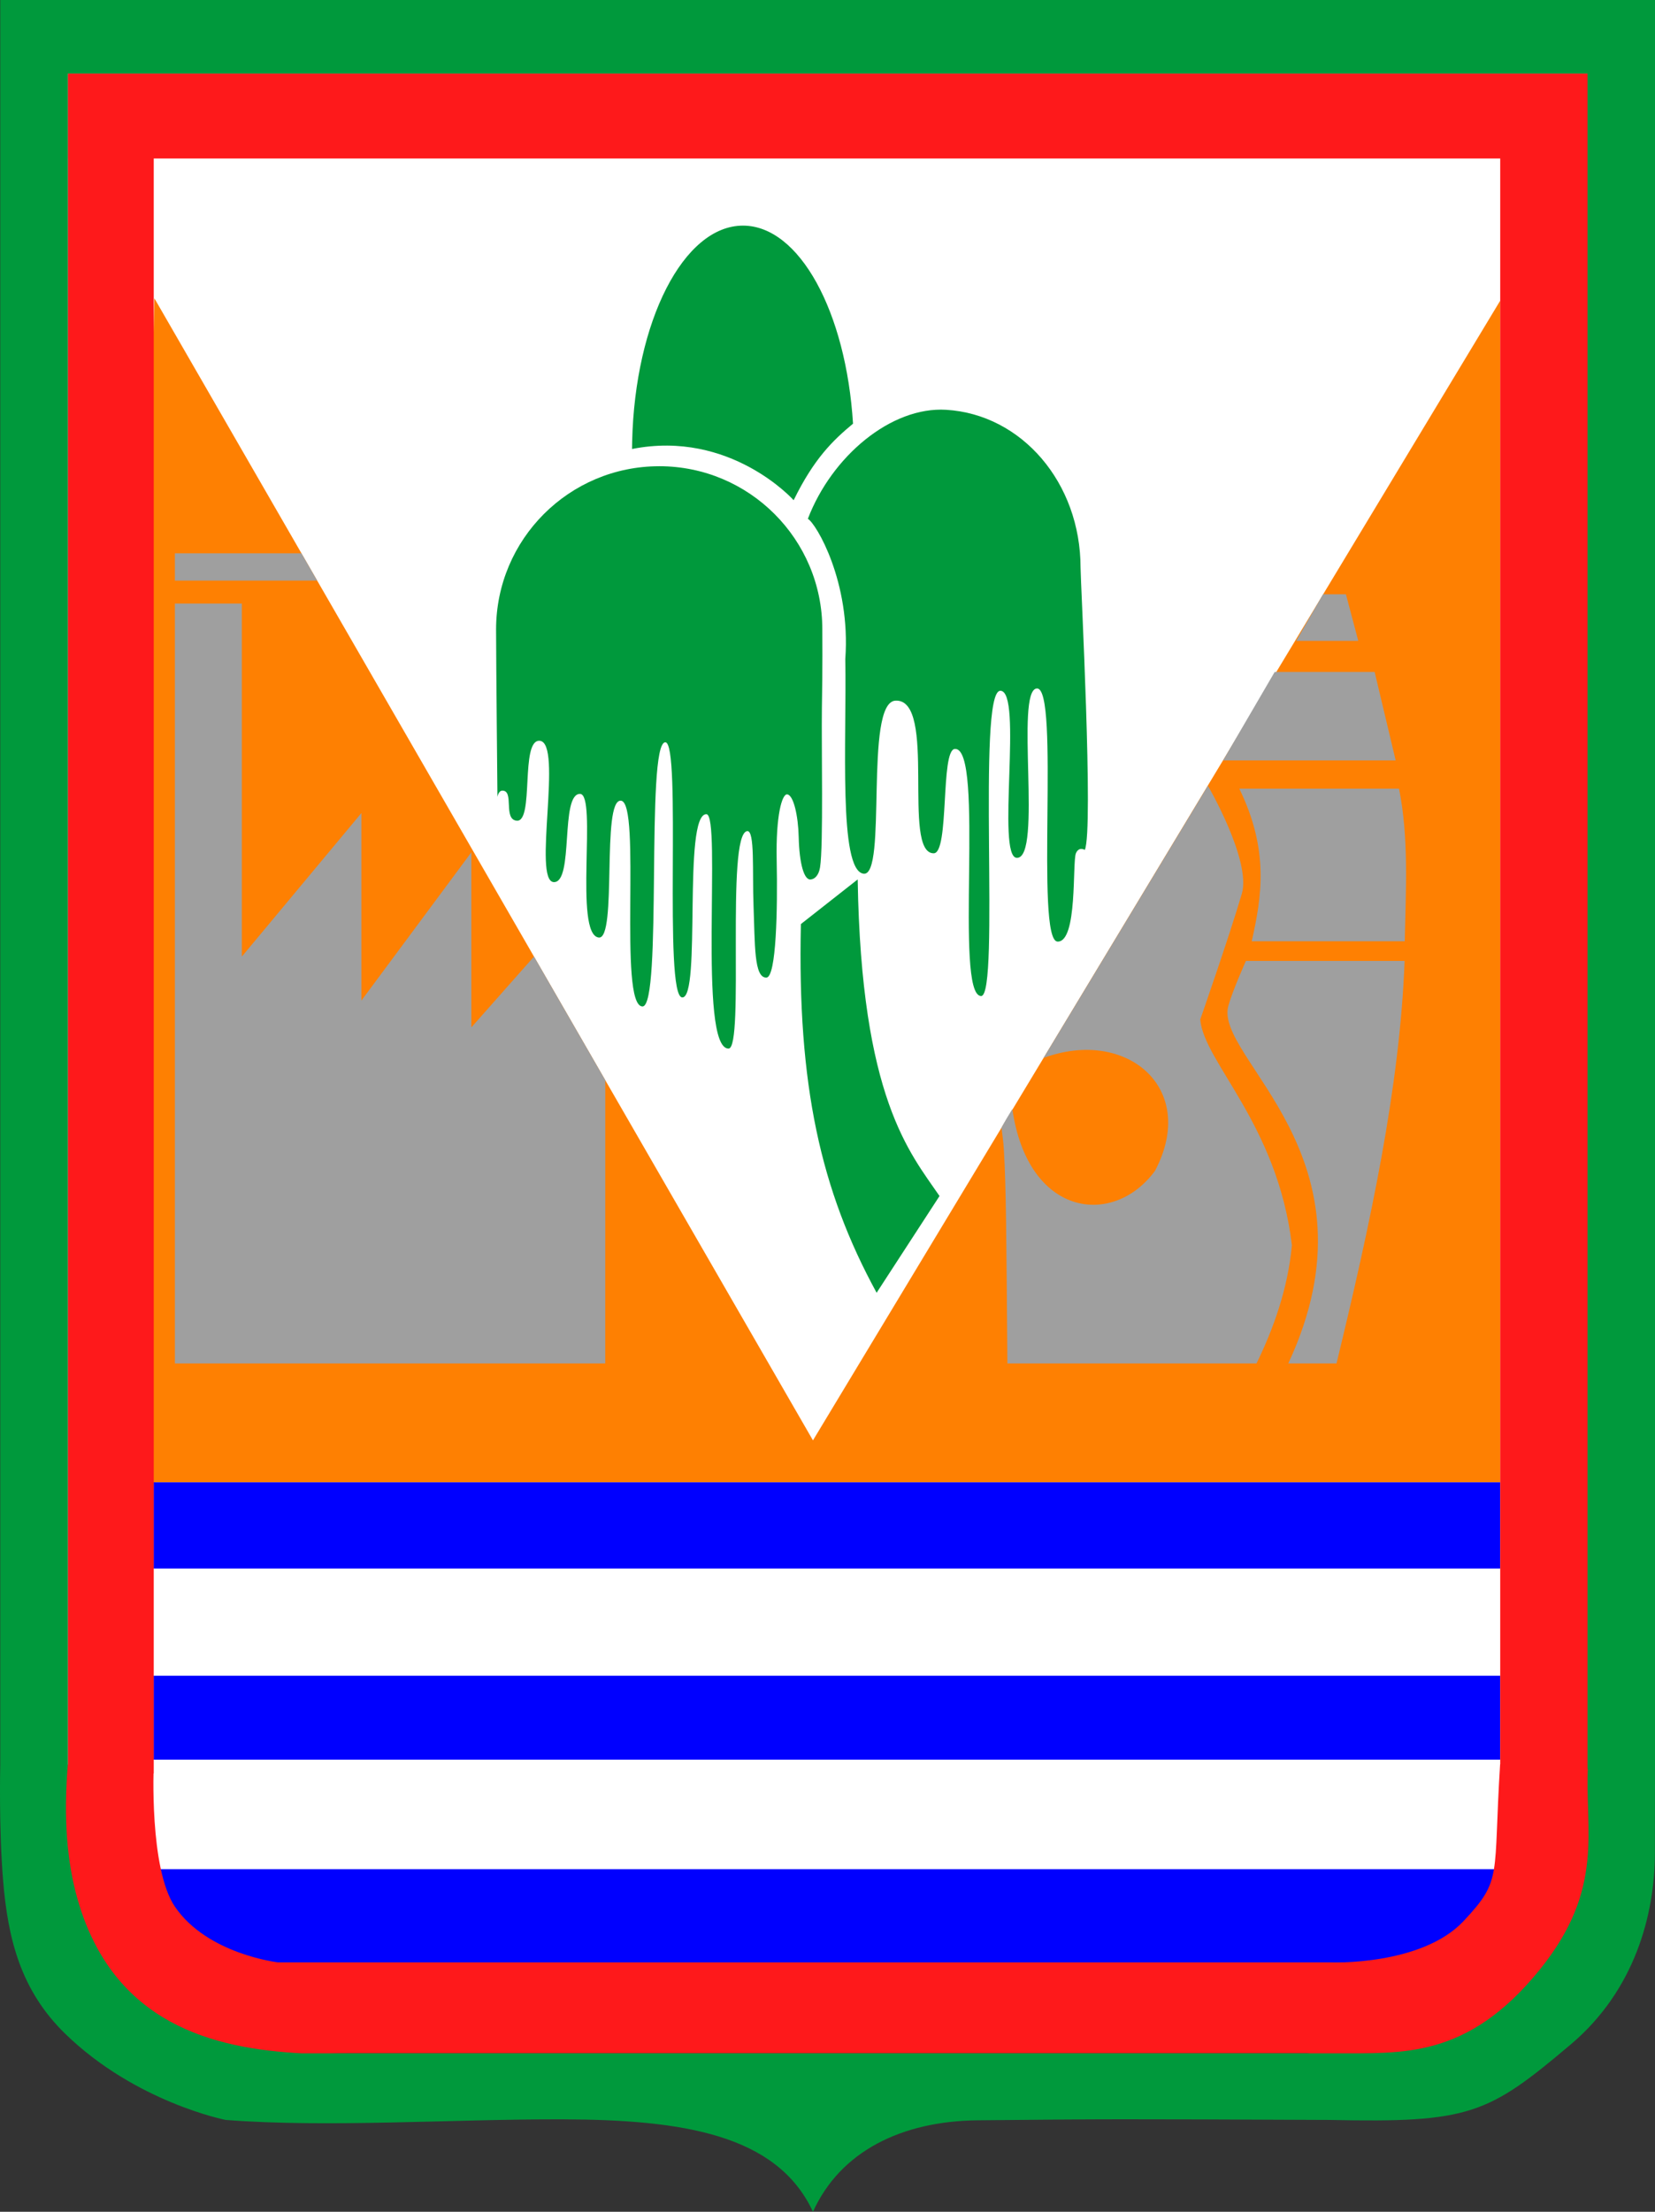 <?xml version="1.0" encoding="UTF-8" standalone="no"?>
<svg xmlns:dc="http://purl.org/dc/elements/1.1/" xmlns:cc="http://creativecommons.org/ns#" xmlns:rdf="http://www.w3.org/1999/02/22-rdf-syntax-ns#" xmlns:svg="http://www.w3.org/2000/svg" xmlns="http://www.w3.org/2000/svg" id="svg8" version="1.1" viewBox="0 0 186.564 249.224" height="941.951" width="705.125">
  <rect x="0" y="0" width="186.564" height="249.224" fill="#333333" stroke="none"/>
  <defs id="defs2"/>
  <g style="display:inline" id="layer20">
    <g style="display:inline" id="layer21">
      <rect y="8.286" x="7.642" height="212.842" width="171.323" id="rect4635" style="display:inline;opacity:1;fill:#ffffff;fill-rule:evenodd;stroke-width:0.265"/>
    </g>
    <g style="display:inline" id="layer22">
      <g id="g5407">
        <path style="display:inline;opacity:1;fill:#00993c;fill-opacity:1;stroke-width:0.245" d="m 74.311,52.535 c -10.156,0 -18.389,8.233 -18.389,18.389 0,3.356 0.154,18.867 0.154,18.867 0,0 0.111,-0.688 0.541,-0.7 1.391,-0.039 0.067,3.232 1.624,3.386 2.003,0.199 0.381,-9.13 2.585,-9.006 2.699,0.153 -0.845,15.893 1.617,15.927 2.266,0.031 0.678,-9.946 2.937,-9.941 1.99,0.004 -0.736,15.859 2.118,16.185 2.107,0.24 0.271,-15.624 2.5,-15.42 2.342,0.214 -0.346,23.11 2.423,23.186 2.283,0.063 0.334,-29.675 2.571,-29.767 1.876,-0.076 -0.244,28.665 1.914,28.751 2.179,0.087 0.031,-20.651 2.721,-20.65 1.747,7.94e-4 -0.998,26.46 2.505,26.412 1.816,-0.025 -0.34,-24.133 2.089,-24.503 0.893,-0.136 0.577,4.601 0.722,8.384 0.168,4.391 0.041,8.189 1.46,8.117 1.111,-0.056 1.264,-7.755 1.151,-13.22 -0.105,-5.073 0.604,-7.478 1.181,-7.422 0.723,0.07 1.246,2.43 1.301,4.816 0.068,2.943 0.602,4.942 1.392,4.766 0.346,-0.026 0.86,-0.382 1.015,-1.364 0.387,-2.45 0.147,-13.641 0.207,-17.92 0.088,-4.658 0.049,-8.342 0.049,-8.886 -2e-6,-10.156 -8.233,-18.389 -18.389,-18.389 z" id="path58"/>
        <path style="display:inline;opacity:1;fill:#00993c;fill-opacity:1;stroke:none;stroke-width:0.265px;stroke-linecap:butt;stroke-linejoin:miter;stroke-opacity:1" d="m 98.82,145.67 7.089,-10.901 c -3.352,-4.902 -8.827,-10.991 -9.224,-35.675 l -6.403,5.031 c -0.404,18.153 2.21,29.965 8.538,41.545 z" id="path4618"/>
        <path style="display:inline;opacity:1;fill:#00993c;fill-opacity:1;stroke:none;stroke-width:0.2;stroke-opacity:1" d="m 89.467,56.364 c 0,0 -7.118,-7.966 -18.219,-5.771 0,-0.415 0.005,-0.446 0.014,-0.856 0.316,-13.536 5.787,-24.313 12.491,-24.313 6.37,-10e-7 11.628,9.731 12.406,22.315 -2.254,1.874 -4.396,3.927 -6.692,8.625 z" id="path4625"/>
        <path style="display:inline;opacity:1;fill:#00993c;fill-opacity:1;stroke:none;stroke-width:0.271;stroke-opacity:1" d="m 121.808,63.965 c 0,1.492 1.483,29.627 0.479,31.804 0,0 -0.655,-0.416 -0.998,0.368 -0.426,0.972 0.209,10.038 -2.075,9.962 -2.561,-0.086 0.306,-28.726 -2.337,-28.522 -2.494,0.192 0.672,19.138 -2.247,19.088 -2.376,-0.04 0.731,-18.867 -1.872,-18.828 -2.67,0.04 0.003,34.416 -2.157,34.397 -3.104,-0.027 0.481,-28.104 -2.97,-27.841 -1.634,0.125 -0.59,11.753 -2.378,11.757 -3.644,0.009 0.435,-17.434 -4.306,-17.201 -3.587,0.176 -0.867,19.938 -3.619,19.5 -2.823,-0.448 -1.879,-14.981 -2.04,-24.19 0.638,-8.689 -3.301,-15.29 -4.22,-15.797 2.7,-7.057 9.382,-12.663 15.593,-12.286 8.528,0.518 15.147,8.232 15.147,17.788 z" id="path4637"/>
      </g>
    </g>
    <g style="display:inline" id="layer23">
      <path id="path4611" d="M 17.558,33.878 91.643,162.301 169.116,33.878 V 167.028 H 17.558 l -3.043,0.866 2.88,-134.274 z" style="display:inline;opacity:1;fill:#fe8002;fill-opacity:1;stroke:none;stroke-width:0.265px;stroke-linecap:butt;stroke-linejoin:miter;stroke-opacity:1"/>
    </g>
    <g style="display:inline" id="layer24">
      <g id="g5416">
        <path style="display:inline;opacity:1;fill:#9f9f9f;fill-opacity:1;stroke:none;stroke-width:0.265;stroke-opacity:1" d="M 19.717,68.007 H 27.264 V 107.787 L 40.739,91.617 V 112.746 L 53.137,96.037 v 19.728 l 7.061,-7.978 8.035,13.927 -0.004,31.919 H 19.717 Z" id="rect4707"/>
        <path style="display:inline;opacity:1;fill:#9f9f9f;fill-opacity:1;stroke:none;stroke-width:0.265;stroke-opacity:1" d="M 35.753,65.42 H 19.717 V 62.348 H 33.981 Z" id="rect4744"/>
        <path style="display:inline;opacity:1;fill:#9f9f9f;fill-opacity:1;stroke:none;stroke-width:0.265;stroke-opacity:1" d="m 143.693,75.715 h 11.266 l 2.372,9.972 h -19.459 z" id="rect4758"/>
        <path style="display:inline;opacity:1;fill:#9f9f9f;fill-opacity:1;stroke:none;stroke-width:0.265;stroke-opacity:1" d="m 149.143,66.963 h 2.58 l 1.391,5.249 h -6.999 z" id="rect4755"/>
        <path style="display:inline;opacity:1;fill:#9f9f9f;fill-opacity:1;stroke:none;stroke-width:0.265;stroke-opacity:1" d="m 139.704,88.868 h 18.003 c 1.115,5.532 0.769,11.388 0.647,17.195 h -17.249 c 1.143,-5.077 1.973,-10.282 -1.401,-17.195 z" id="rect4761"/>
        <path style="display:inline;opacity:1;fill:#9f9f9f;fill-opacity:1;stroke:none;stroke-width:0.265;stroke-opacity:1" d="m 145.579,108.279 h 10.241 2.516 c -0.528,14.236 -3.881,29.7 -7.673,45.355 h -5.439 c 10.878,-23.317 -8.416,-34.409 -6.754,-40.301 0.507,-1.799 1.979,-5.054 1.979,-5.054 z" id="rect4766"/>
        <path style="display:inline;opacity:1;fill:#9f9f9f;fill-opacity:1;stroke:none;stroke-width:0.265;stroke-opacity:1" d="m 117.638,119.209 18.526,-30.677 c 0,0 4.919,8.458 3.824,12.173 -1.448,4.915 -4.688,14.175 -4.688,14.175 0.405,4.815 8.712,11.798 10.333,25.439 -0.463,4.959 -2.118,9.482 -3.989,13.314 H 113.561 c -0.115,-14.377 -0.139,-19.774 -0.405,-24.221 -0.008,-0.432 -0.259,-2.344 -0.259,-2.344 0,0 0.229,-0.495 1.222,-2.095 1.748,12.138 11.347,13.377 16.078,6.964 4.939,-9.333 -3.229,-16.173 -12.559,-12.728 z" id="rect4747"/>
      </g>
    </g>
    <g style="display:inline" id="layer25">
      <g id="g5421">
        <rect style="display:inline;fill:#0000ff;fill-rule:evenodd;stroke-width:0.265" id="rect4630" width="151.796" height="9.717" x="17.321" y="167.028"/>
        <rect style="display:inline;fill:#0000ff;fill-rule:evenodd;stroke-width:0.265" id="rect4632" width="151.796" height="9.454" x="17.321" y="188.822"/>
        <rect style="display:inline;fill:#0000ff;fill-opacity:1;stroke:none;stroke-width:0.265;stroke-opacity:1" id="rect4673" width="171.323" height="10.505" x="7.642" y="210.623"/>
      </g>
    </g>
    <g style="display:inline" id="layer26">
      <path d="m 7.642,198.805 h 9.689 c 0,0 -0.539,11.777 2.4,16.063 3.672,5.356 11.655,6.26 11.655,6.26 H 149.962 c 0,0 10.273,0.408 15.027,-4.662 4.424,-4.719 3.307,-4.886 4.115,-17.661 h 9.861 c 0,0 2.972,18.434 -6.405,27.104 -8.939,8.265 -25.202,5.461 -25.202,5.461 H 39.23 c -9.151,0 -19.138,2.991 -26.543,-6.743 C 3.742,212.869 7.642,198.805 7.642,198.805 Z M 7.652,14.117 H 17.331 V 199.834 H 7.652 Z M 7.642,8.286 H 178.965 V 17.858 H 7.642 Z M 169.116,13.742 h 9.848 V 199.834 h -9.848 z" style="display:inline;opacity:1;fill:#fe191b;fill-opacity:1;stroke:none;stroke-width:0.298;stroke-opacity:1" id="rect4668"/>
    </g>
    <g style="display:inline" id="layer27">
      <g id="g5396">
        <path d="m 0.028,198.91 7.614,1e-5 c -0.505,6.04 -0.063,10.967 1.07,14.985 3.999,14.192 15.358,16.948 25.268,17.475 H 150.581 c 7.433,-0.043 14.786,0.685 22.955,-9.382 7.51,-9.255 5.046,-15.855 5.477,-23.078 h 7.551 c 0,0 0,5.084 -0.01,9.894 -0.015,6.968 -2.283,15.473 -9.476,21.554 -9.349,7.903 -11.396,8.858 -27.24,8.517 -24.507,-0.105 -24.561,-0.105 -39.591,0.042 -8.615,0.085 -15.517,3.495 -18.604,10.307 -4.059,-8.733 -14.699,-10.378 -28.271,-10.417 -12.251,-0.035 -26.476,0.962 -37.941,0.068 0,0 -10.144,-1.99 -18.072,-9.702 C 2.323,224.274 0.887,218.463 0.346,211.855 -0.14,205.933 0.028,198.91 0.028,198.91 Z m 4.7e-7,-181.052 H 7.642 V 198.91 H 0.028 Z M 178.965,4.568 h 7.6 V 199.32 h -7.6 z M 0.028,3.773 H 7.642 V 22.582 H 0.028 Z m 0,-3.773 H 186.564 V 8.286 H 0.028 Z" style="display:inline;opacity:1;fill:#00993c;fill-opacity:1;stroke:none;stroke-width:0.265;stroke-opacity:1" id="rect4686"/>
      </g>
    </g>
  </g>
</svg>